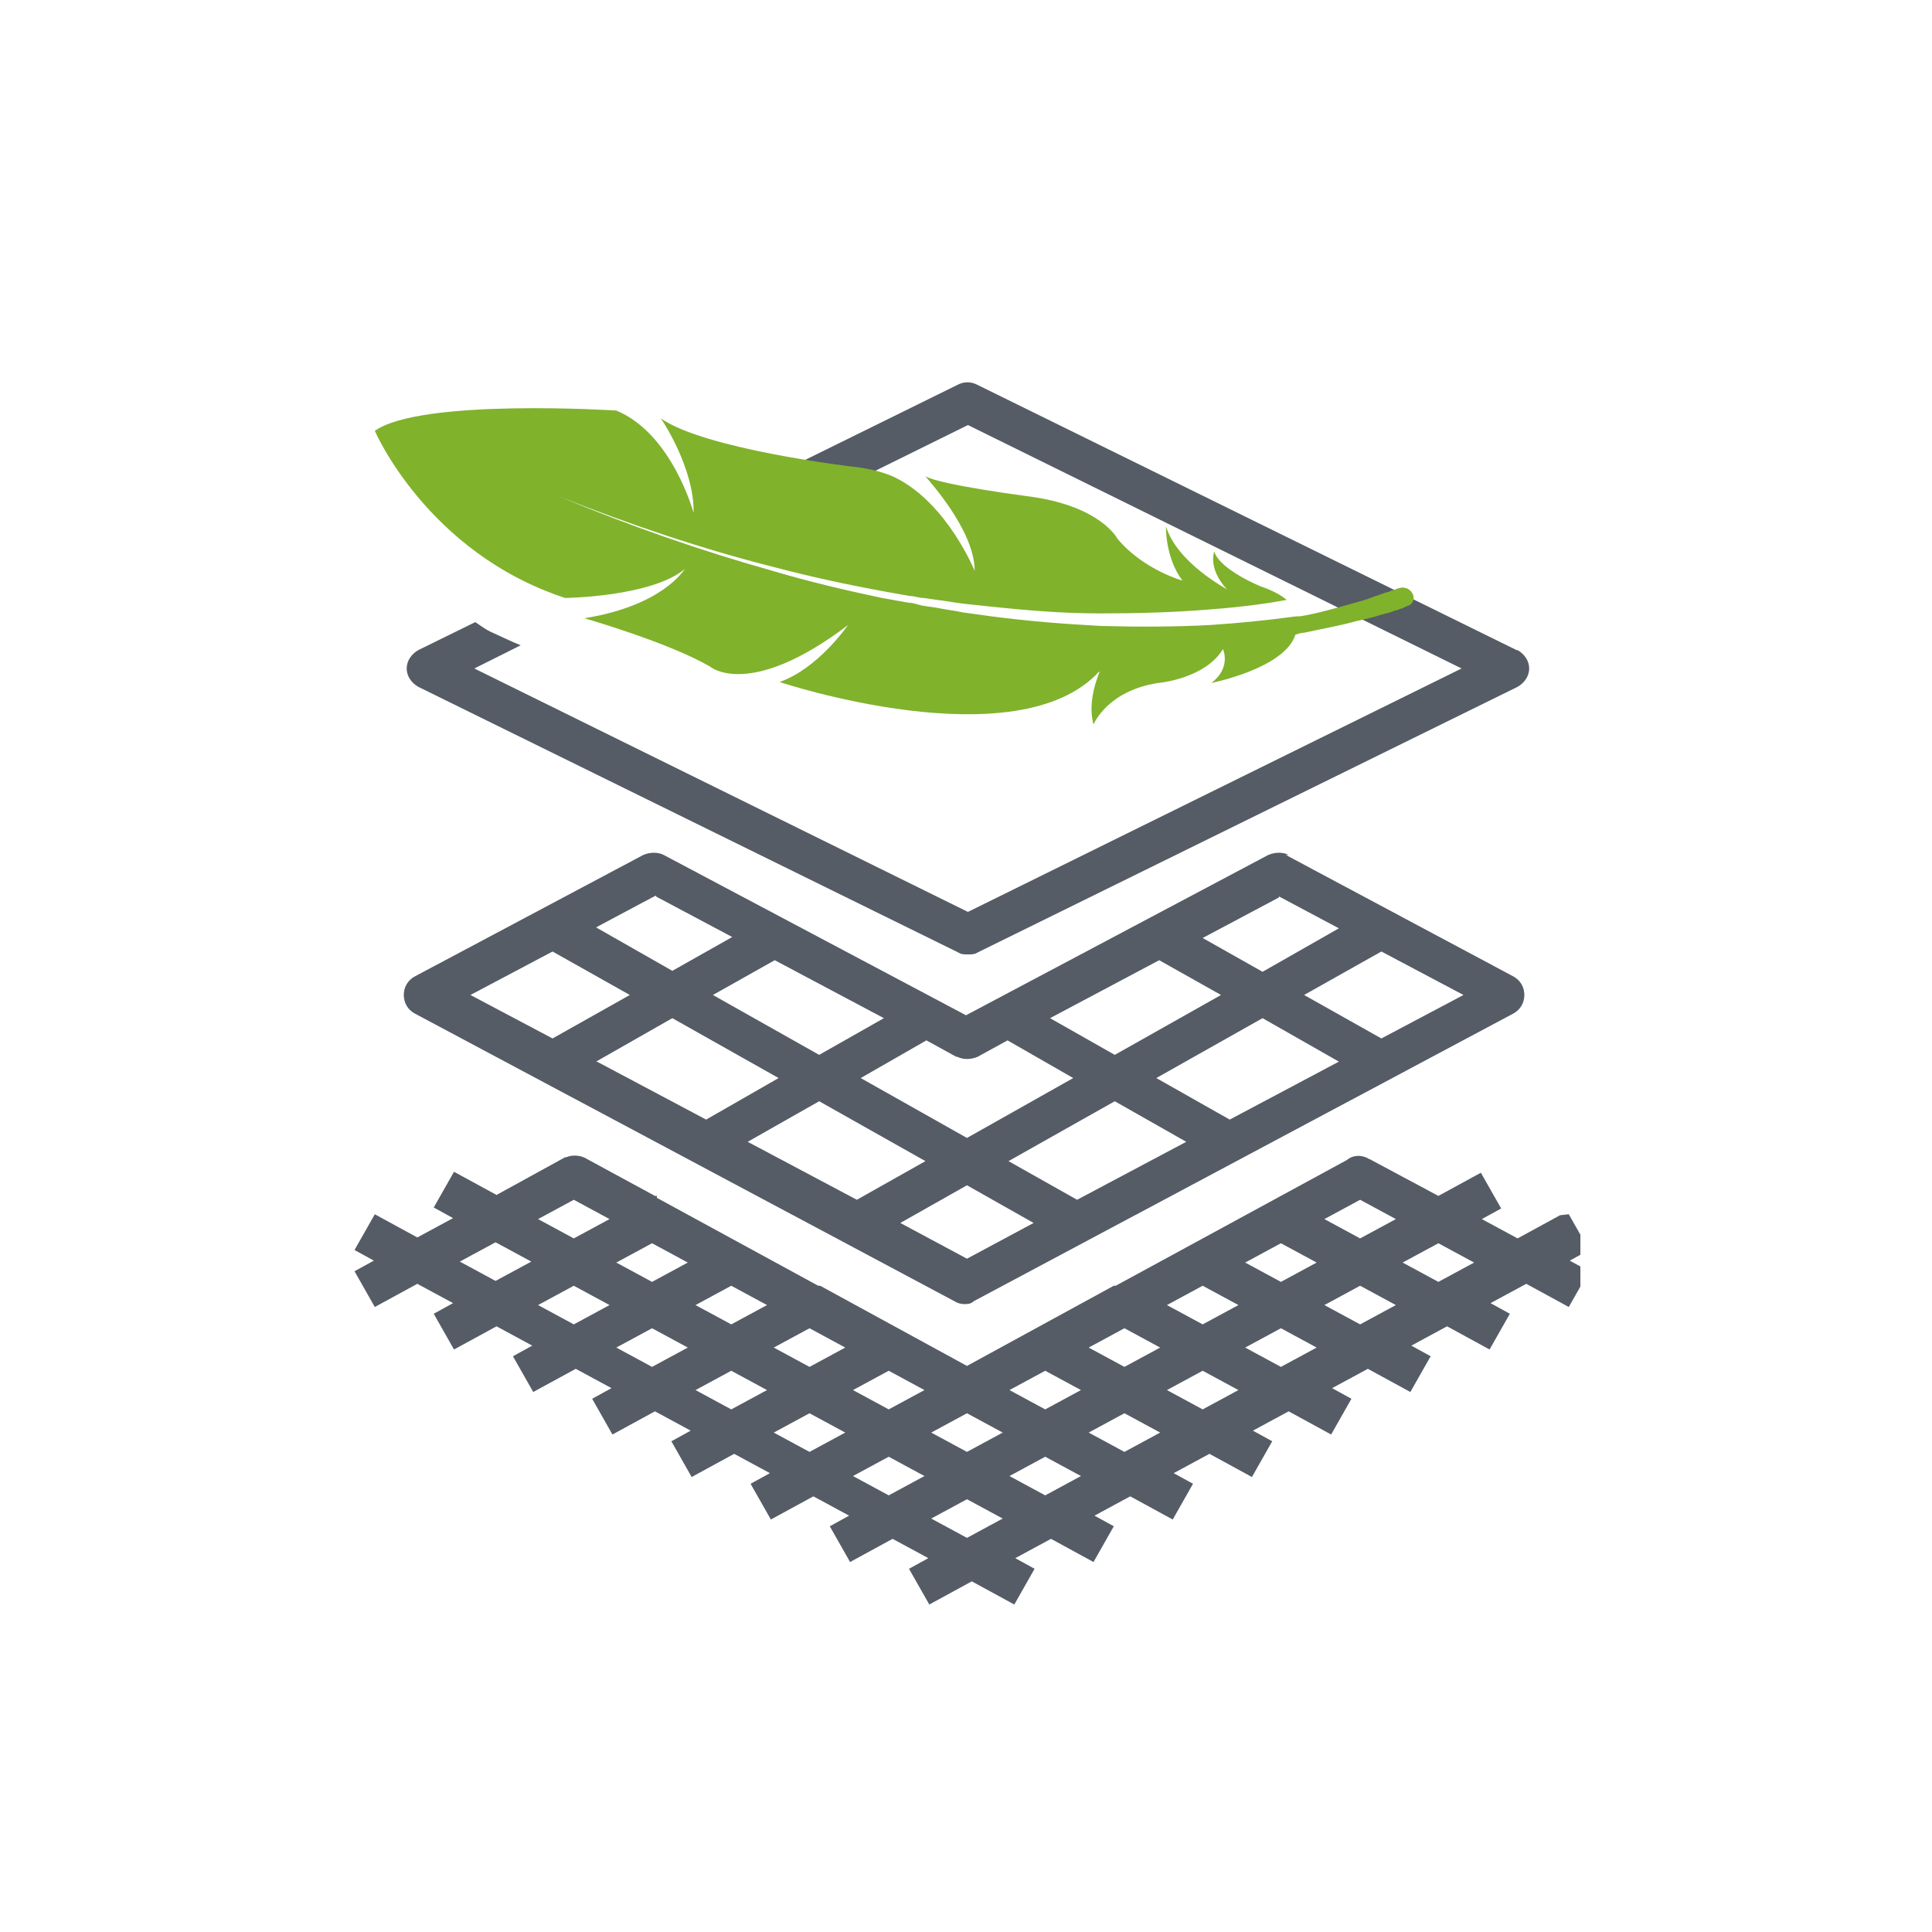 <?xml version="1.0" encoding="UTF-8"?>
<svg id="Layer_1" xmlns="http://www.w3.org/2000/svg" version="1.1" xmlns:xlink="http://www.w3.org/1999/xlink" viewBox="0 0 200 200">
  <!-- Generator: Adobe Illustrator 29.4.0, SVG Export Plug-In . SVG Version: 2.1.0 Build 152)  -->
  <defs>
    <style>
      .st0 {
        clip-path: url(#clippath-4);
      }

      .st1 {
        fill: none;
      }

      .st2 {
        clip-path: url(#clippath-1);
      }

      .st3 {
        clip-path: url(#clippath-3);
      }

      .st4 {
        fill: #80b22c;
      }

      .st5 {
        fill: #555c66;
      }

      .st6 {
        clip-path: url(#clippath-2);
      }

      .st7 {
        clip-path: url(#clippath);
      }
    </style>
    <clipPath id="clippath">
      <rect class="st1" x="36.6" y="118.7" width="127" height="47.9"/>
    </clipPath>
    <clipPath id="clippath-1">
      <rect class="st1" x="41.3" y="39.5" width="117.3" height="60.5"/>
    </clipPath>
    <clipPath id="clippath-2">
      <rect class="st1" x="38.7" y="41.3" width="108" height="34.7"/>
    </clipPath>
    <clipPath id="clippath-3">
      <rect class="st1" x="50.3" y="16.3" width="83" height="75" transform="translate(-14.4 60.2) rotate(-33.8)"/>
    </clipPath>
    <clipPath id="clippath-4">
      <rect class="st1" x="50.3" y="16.3" width="83" height="75" transform="translate(-14.4 60.2) rotate(-33.8)"/>
    </clipPath>
  </defs>
  <g id="_x36_c881c367c">
    <g class="st7">
      <path class="st5" d="M161.5,125.8l-4.4,2.4-3.7-2,2-1.1-2.1-3.7-4.4,2.4-7.1-3.8s-.1,0-.2-.1c-.8-.4-1.6-.3-2.2.2l-23.9,13s-.1,0-.2,0l-15.2,8.3-15.2-8.3s-.1,0-.2,0l-16.7-9.1v-.2s-.2,0-.2,0l-7-3.8c-.6-.4-1.5-.5-2.2-.2,0,0,0,0-.1,0l-7.1,3.9-4.4-2.4-2.1,3.7,2,1.1-3.7,2-4.4-2.4-2.1,3.7,2,1.1-2,1.1,2.1,3.7,4.4-2.4,3.7,2-2,1.1,2.1,3.7,4.4-2.4,3.7,2-2,1.1,2.1,3.7,4.4-2.4,3.7,2-2,1.1,2.1,3.7,4.4-2.4,3.7,2-2,1.1,2.1,3.7,4.4-2.4,3.7,2-2,1.1,2.1,3.7,4.4-2.4,3.7,2-2,1.1,2.1,3.7,4.4-2.4,3.7,2-2,1.1,2.1,3.7,4.4-2.4,4.4,2.4,2.1-3.7-2-1.1,3.7-2,4.4,2.4,2.1-3.7-2-1.1,3.7-2,4.4,2.4,2.1-3.7-2-1.1,3.7-2,4.4,2.4,2.1-3.7-2-1.1,3.7-2,4.4,2.4,2.1-3.7-2-1.1,3.7-2,4.4,2.4,2.1-3.7-2-1.1,3.7-2,4.4,2.4,2.1-3.7-2-1.1,3.7-2,4.4,2.4,2.1-3.7-2-1.1,2-1.1-2.1-3.7h0ZM51.3,132.6l-3.7-2,3.7-2,3.7,2-3.7,2ZM59.4,124.2l3.7,2-3.7,2-3.7-2,3.7-2ZM59.4,137.1l-3.7-2,3.7-2,3.7,2-3.7,2ZM67.5,141.5l-3.7-2,3.7-2,3.7,2-3.7,2ZM67.5,132.7l-3.7-2,3.7-2,3.7,2-3.7,2ZM75.7,133.1l3.7,2-3.7,2-3.7-2,3.7-2ZM75.7,145.9l-3.7-2,3.7-2,3.7,2-3.7,2ZM83.8,150.3l-3.7-2,3.7-2,3.7,2-3.7,2ZM83.8,141.5l-3.7-2,3.7-2,3.7,2-3.7,2ZM92,154.8l-3.7-2,3.7-2,3.7,2-3.7,2ZM92,145.9l-3.7-2,3.7-2,3.7,2-3.7,2ZM100.1,159.2l-3.7-2,3.7-2,3.7,2-3.7,2ZM100.1,150.3l-3.7-2,3.7-2,3.7,2-3.7,2ZM108.2,154.8l-3.7-2,3.7-2,3.7,2-3.7,2ZM108.2,145.9l-3.7-2,3.7-2,3.7,2-3.7,2ZM116.4,150.3l-3.7-2,3.7-2,3.7,2-3.7,2ZM116.4,141.5l-3.7-2,3.7-2,3.7,2-3.7,2ZM124.5,133.1l3.7,2-3.7,2-3.7-2,3.7-2ZM124.5,145.9l-3.7-2,3.7-2,3.7,2-3.7,2ZM132.6,141.5l-3.7-2,3.7-2,3.7,2-3.7,2ZM132.6,132.7l-3.7-2,3.7-2,3.7,2-3.7,2ZM140.8,137.1l-3.7-2,3.7-2,3.7,2-3.7,2ZM140.8,128.2l-3.7-2,3.7-2,3.7,2-3.7,2ZM148.9,132.7l-3.7-2,3.7-2,3.7,2-3.7,2Z"/>
    </g>
    <g class="st2">
      <path class="st5" d="M157,67.3h0l-55.9-27.5c-.6-.3-1.3-.3-1.9,0l-27.2,13.4c1.5.7,2.7,1.7,3.7,2.9l24.5-12.1,51.1,25.2-51.1,25.2h0s-51.1-25.2-51.1-25.2l4.8-2.4c-1-.4-2-.9-2.9-1.3-.7-.3-1.2-.7-1.8-1.1l-5.9,2.9c-.7.4-1.2,1.1-1.2,1.9s.5,1.5,1.2,1.9l55.9,27.5c.3.2.6.2,1,.2s.7,0,1-.2l55.9-27.5c.7-.4,1.2-1.1,1.2-1.9s-.5-1.5-1.2-1.9Z"/>
    </g>
    <path class="st5" d="M133.4,88.5c-.6-.3-1.4-.3-2.1,0l-31.3,16.6-31.3-16.6c-.6-.3-1.4-.3-2.1,0l-23.7,12.6c-.7.4-1.1,1.1-1.1,1.9s.4,1.5,1.1,1.9l55.9,29.8c.3.2.7.3,1,.3s.7,0,1-.3l55.9-29.8c.7-.4,1.1-1.1,1.1-1.9s-.4-1.5-1.1-1.9l-23.6-12.6ZM132.4,92.8l6.2,3.3-7.9,4.5-6.2-3.5,7.9-4.2h0ZM120,99.4l6.4,3.6-11,6.2-6.7-3.8,11.3-6ZM99.1,109.4c.6.3,1.4.3,2.1,0l3.1-1.7,6.8,3.9-11,6.2-11-6.2,6.8-3.9,3.1,1.7ZM91.5,105.4l-6.7,3.8-11-6.2,6.4-3.6,11.3,6h0ZM67.9,92.8l7.9,4.2-6.2,3.5-7.9-4.5,6.2-3.3h0ZM48.7,103l8.5-4.5,8,4.5-8,4.5-8.5-4.5ZM61.7,109.9l7.9-4.5,11,6.2-7.5,4.3-11.3-6ZM77.4,118.2l7.4-4.2,11,6.2-7.1,4-11.3-6ZM100.1,130.3l-6.9-3.7,6.9-3.9,6.9,3.9-6.9,3.7ZM111.5,124.2l-7.1-4,11-6.2,7.4,4.2-11.3,6ZM127.3,115.9l-7.6-4.3,11-6.2,7.9,4.5-11.3,6ZM143,107.5l-8-4.5,8-4.5,8.5,4.5-8.5,4.5h0Z"/>
    <g class="st6">
      <g class="st3">
        <g class="st0">
          <path class="st4" d="M113.8,69.5c-8.5,9.3-33.1,1.1-33.1,1.1,4-1.4,7-5.8,7.1-5.9-10.3,7.8-14.3,4.3-14.3,4.3-4.3-2.5-13-5-13-5,8.1-1.3,10.3-5,10.4-5.1,0,0,0,0,0,0-3.5,2.9-12.4,3-12.4,3-14.3-4.7-19.7-17.3-19.7-17.3,4.8-3.4,25-2.1,25-2.1,5.8,2.4,8,10.6,8,10.6h0c.1-4.6-3.3-9.7-3.4-9.8,4.5,3.2,19.8,5,19.8,5,3,.3,4.6,1.2,4.6,1.2,5.3,2.7,8.1,9.6,8.1,9.6,0-4.3-5-9.6-5.1-9.8,1.5.9,10.8,2.1,10.8,2.1,7.4,1,9.1,4.4,9.1,4.4,2.7,3.2,6.7,4.3,6.7,4.3-1.8-2.4-1.7-5.6-1.7-5.6,1.2,3.8,6.2,6.4,6.3,6.5-2-2.2-1.3-3.9-1.3-3.9.6,1.9,4.8,3.6,4.8,3.6,1.2.4,2.1.9,2.7,1.4-2.7.5-5.4.8-8.1,1-3.7.3-7.4.4-11.2.4-3.8,0-7.5-.3-11.3-.7l-2.8-.3c-.9-.1-1.9-.3-2.8-.4l-1.4-.2c-.5,0-.9-.2-1.4-.2l-2.8-.5c-3.8-.7-7.5-1.5-11.3-2.5-7.5-1.9-14.9-4.4-22.2-7.3,7.2,3,14.6,5.6,22.1,7.7,3.7,1.1,7.5,2,11.3,2.8l2.8.5c.5,0,.9.2,1.4.3l1.4.2c.9.2,1.9.3,2.8.5l2.9.4c3.8.5,7.6.8,11.4,1,3.8.1,7.6.1,11.3-.1,3-.2,6-.5,8.9-.9.1,0,.3,0,.4,0,1.8-.3,3.5-.8,5.3-1.3s1.7-.5,2.5-.8c.4-.1.8-.3,1.2-.4.2,0,.4-.2.6-.2.2,0,.4-.2.6-.2h0s0,0,0,0c.5-.2,1.1,0,1.4.5s.1,1.1-.4,1.3c-.2,0-.4.2-.7.3-.2,0-.4.2-.7.2-.4.2-.9.3-1.3.4-.9.3-1.8.5-2.7.7-1.8.5-3.6.8-5.4,1.2-.3,0-.6.1-.9.2-1.1,3.5-8.7,5-8.7,5,2.1-1.6,1.2-3.5,1.2-3.5-1.9,3.1-6.7,3.5-6.7,3.5-5.3.8-6.7,4.3-6.7,4.3-.7-2.5.6-5.3.6-5.4"/>
        </g>
      </g>
    </g>
  </g>
</svg>